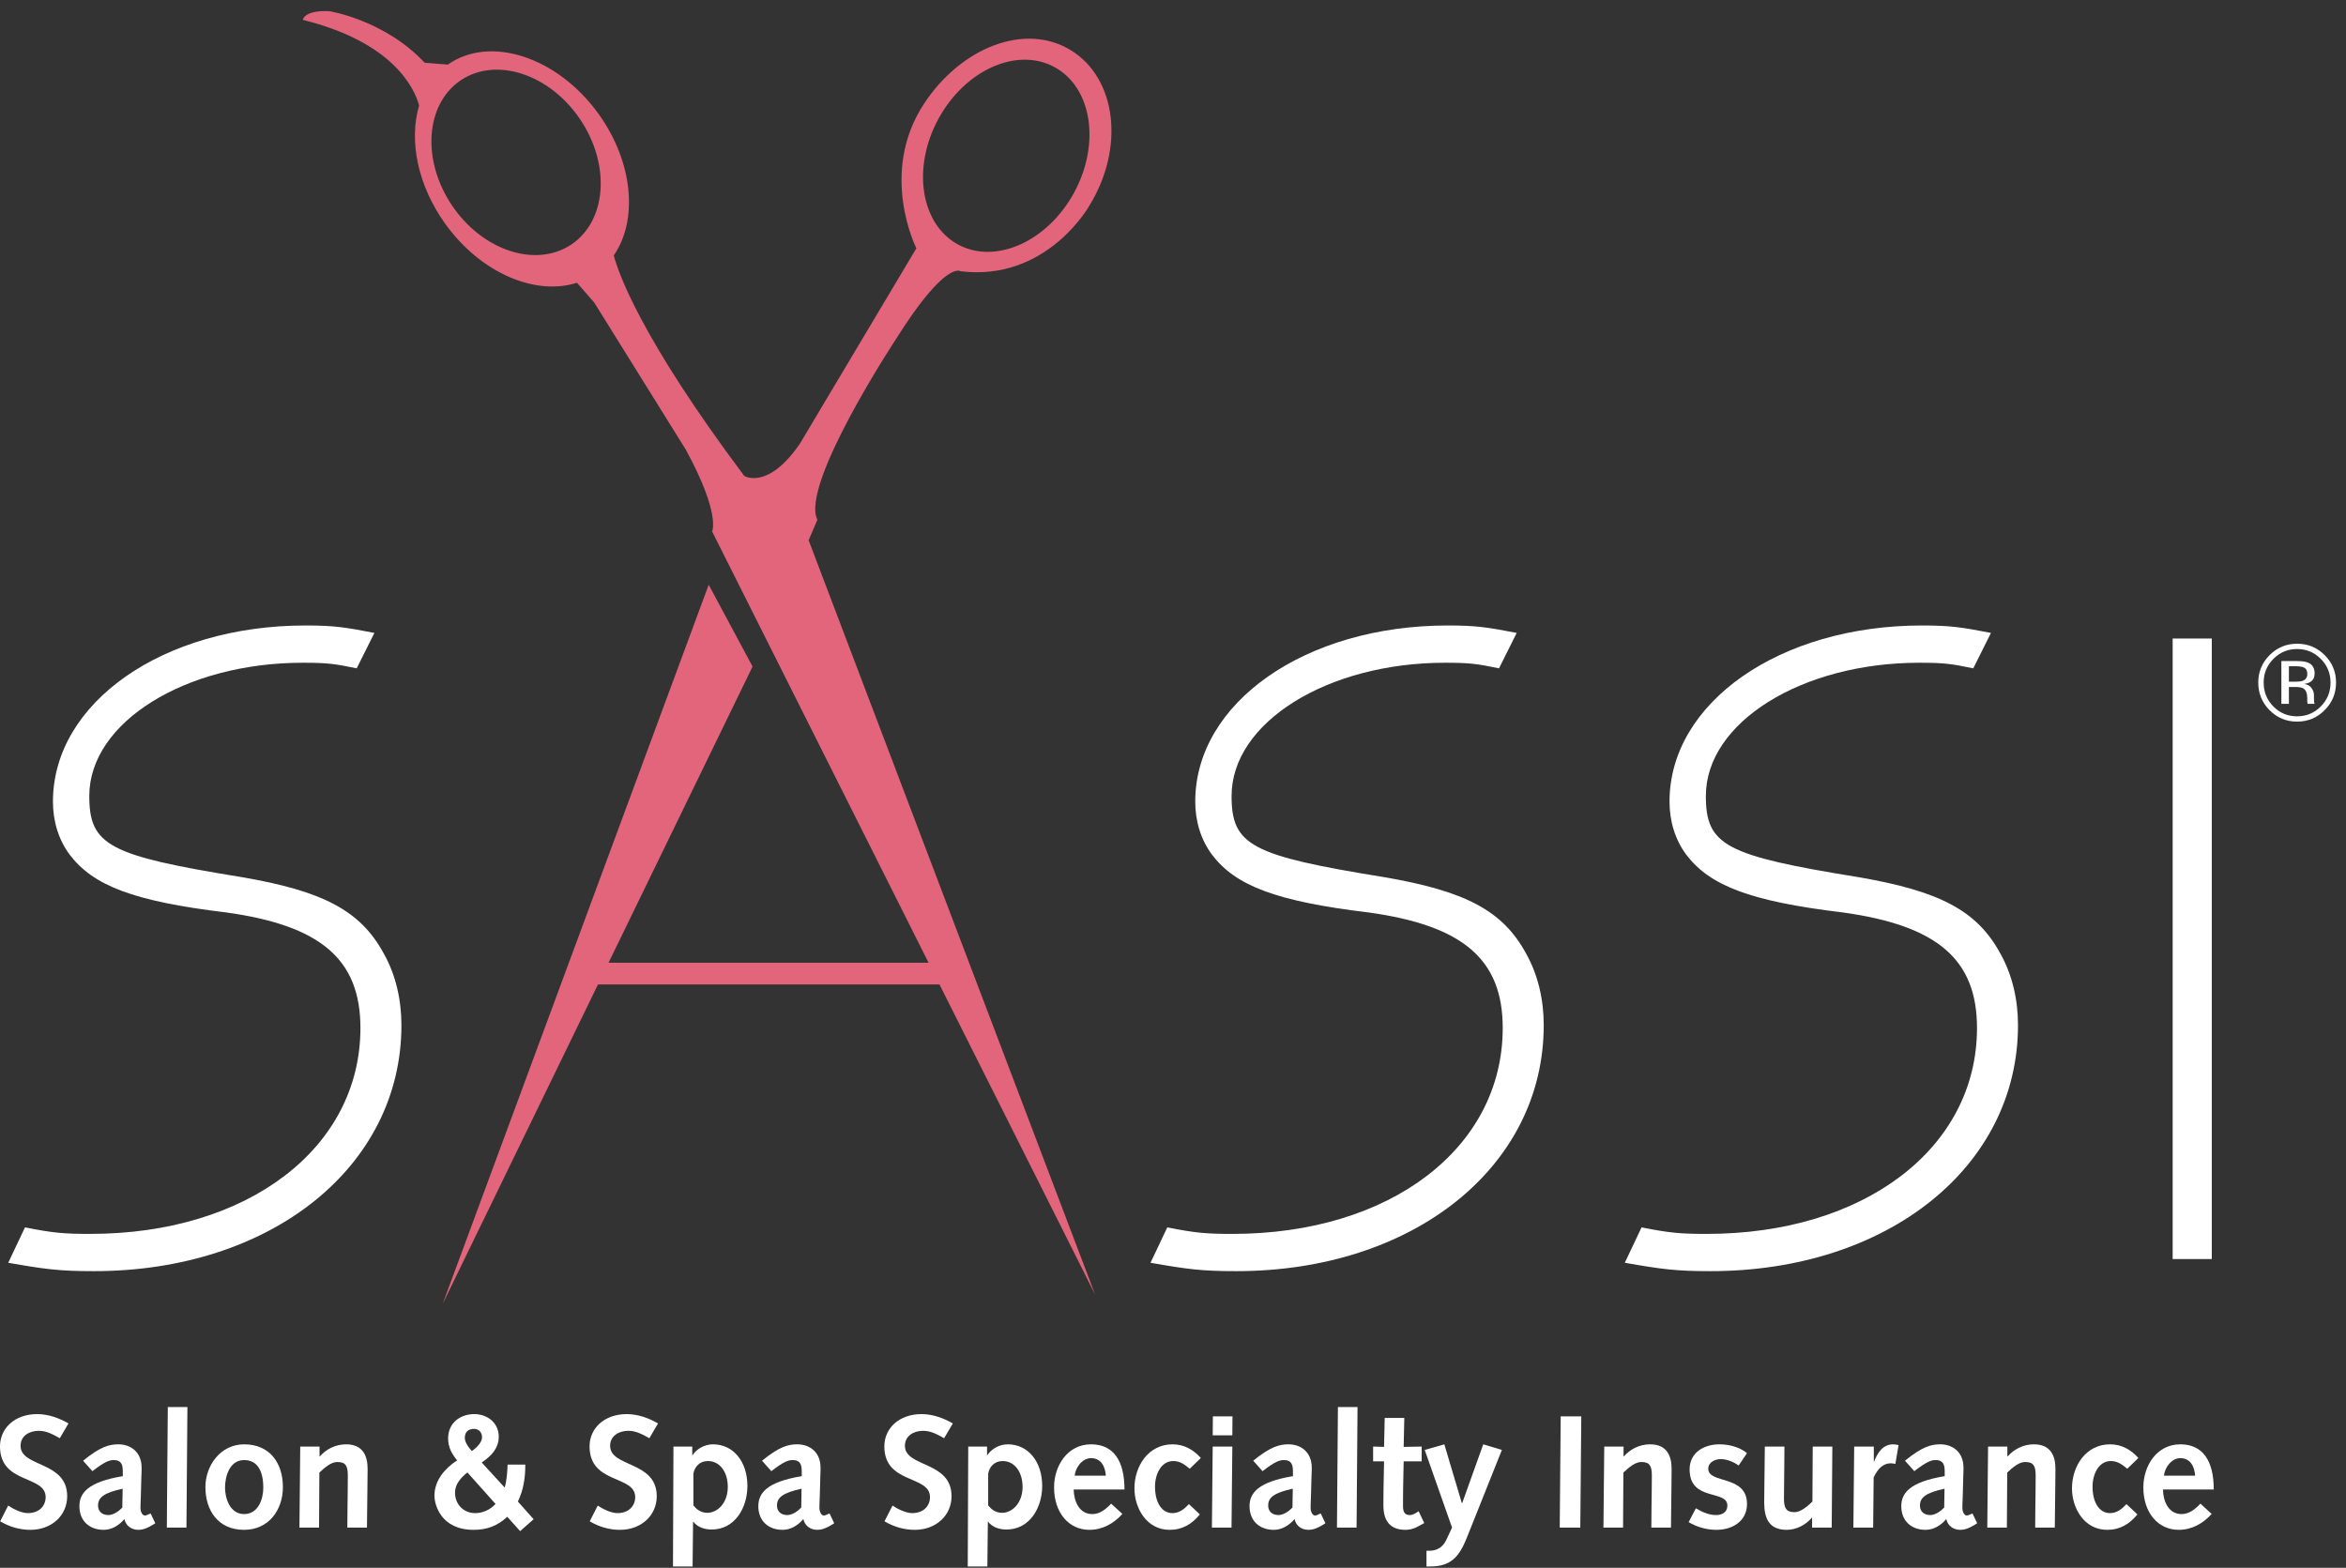 <svg xmlns="http://www.w3.org/2000/svg" xmlns:xlink="http://www.w3.org/1999/xlink" xmlns:serif="http://www.serif.com/" width="100%" height="100%" viewBox="0 0 805 538" xml:space="preserve" style="fill-rule:evenodd;clip-rule:evenodd;stroke-linejoin:round;stroke-miterlimit:2;"><rect x="0" y="0" width="805" height="538" fill="#333333" stroke="none"/>    <g transform="matrix(4.167,0,0,4.167,0,0)">        <path d="M2.058,101.074C4.36,101.534 5.281,101.611 7.429,101.611C20.396,101.611 29.68,94.552 29.68,84.654C29.68,78.976 26.381,76.214 18.632,75.14C10.958,74.219 7.659,72.915 5.741,70.383C4.82,69.155 4.36,67.62 4.36,66.009C4.36,57.876 13.414,51.508 25.153,51.508C27.532,51.508 28.452,51.661 30.831,52.121L29.373,55.037C27.532,54.653 26.918,54.577 24.923,54.577C15.255,54.577 7.352,59.487 7.352,65.549C7.352,69.615 8.964,70.459 19.859,72.224C26.611,73.375 29.68,74.986 31.598,78.516C32.596,80.281 33.056,82.352 33.056,84.424C33.056,96.087 22.315,104.679 7.736,104.679C4.897,104.679 3.746,104.526 0.677,103.989L2.058,101.074Z" style="fill:white;fill-rule:nonzero;"></path>        <path d="M96.122,101.074C98.424,101.534 99.344,101.611 101.493,101.611C114.46,101.611 123.744,94.552 123.744,84.654C123.744,78.976 120.445,76.214 112.695,75.14C105.023,74.219 101.723,72.915 99.804,70.383C98.884,69.155 98.424,67.62 98.424,66.009C98.424,57.876 107.478,51.508 119.217,51.508C121.596,51.508 122.517,51.661 124.895,52.121L123.438,55.037C121.596,54.653 120.982,54.577 118.987,54.577C109.319,54.577 101.416,59.487 101.416,65.549C101.416,69.615 103.028,70.459 113.923,72.224C120.675,73.375 123.744,74.986 125.663,78.516C126.66,80.281 127.121,82.352 127.121,84.424C127.121,96.087 116.378,104.679 101.8,104.679C98.961,104.679 97.81,104.526 94.741,103.989L96.122,101.074Z" style="fill:white;fill-rule:nonzero;"></path>        <path d="M135.176,101.074C137.479,101.534 138.399,101.611 140.548,101.611C153.515,101.611 162.799,94.552 162.799,84.654C162.799,78.976 159.499,76.214 151.75,75.14C144.077,74.219 140.778,72.915 138.859,70.383C137.939,69.155 137.479,67.62 137.479,66.009C137.479,57.876 146.532,51.508 158.272,51.508C160.651,51.508 161.571,51.661 163.949,52.121L162.492,55.037C160.651,54.653 160.036,54.577 158.041,54.577C148.374,54.577 140.471,59.487 140.471,65.549C140.471,69.615 142.082,70.459 152.978,72.224C159.73,73.375 162.799,74.986 164.717,78.516C165.714,80.281 166.175,82.352 166.175,84.424C166.175,96.087 155.433,104.679 140.854,104.679C138.016,104.679 136.865,104.526 133.796,103.989L135.176,101.074Z" style="fill:white;fill-rule:nonzero;"></path>        <rect x="178.911" y="52.582" width="3.222" height="51.1" style="fill:white;fill-rule:nonzero;"></rect>        <rect x="47.663" y="79.281" width="31.103" height="1.789" style="fill:rgb(227,101,123);fill-rule:nonzero;"></rect>        <path d="M61.971,54.891L58.359,48.155L36.45,107.378L61.971,54.891Z" style="fill:rgb(227,101,123);fill-rule:nonzero;"></path>        <path d="M47.064,20.123C44.154,22.09 39.753,20.66 37.231,16.934C34.708,13.205 35.022,8.587 37.931,6.62C40.84,4.653 45.242,6.083 47.762,9.812C50.287,13.541 49.971,18.16 47.064,20.123ZM77.277,9.785C79.471,5.757 83.749,3.847 86.833,5.525C89.918,7.2 90.64,11.833 88.445,15.867C86.25,19.898 81.97,21.808 78.888,20.133C75.803,18.452 75.082,13.82 77.277,9.785ZM67.308,42.804C65.862,39.917 73.806,27.884 73.806,27.884C77.898,21.375 79.104,22.339 79.104,22.339C86.226,23.201 89.711,16.925 89.711,16.925C92.631,12.182 91.951,6.458 88.189,4.142C84.43,1.826 79.154,3.887 76.092,8.537C72.328,14.259 75.46,20.446 75.46,20.446L65.862,36.547C63.213,40.398 61.288,39.192 61.288,39.192C52.753,27.81 50.907,22.433 50.541,21.033C52.556,18.126 52.147,13.343 49.28,9.366C45.892,4.673 40.357,2.874 36.873,5.321L34.968,5.166C31.676,1.635 27.104,0.917 27.104,0.917C25.014,0.833 24.937,1.635 24.937,1.635C32.322,3.468 34.095,7.187 34.516,8.687C33.659,11.534 34.374,15.256 36.679,18.452C39.59,22.49 44.089,24.386 47.509,23.285L48.93,24.91L56.473,37.027C59.363,42.324 58.641,43.768 58.641,43.768L90.176,106.6L66.587,44.489L67.308,42.804Z" style="fill:rgb(227,101,123);fill-rule:nonzero;"></path>        <path d="M0.675,123.983C1.098,124.274 1.786,124.605 2.29,124.605C3.229,124.605 3.759,124.01 3.759,123.281C3.746,121.455 0,122.236 0,119.111C0,117.616 1.217,116.451 3.057,116.451C3.971,116.451 4.858,116.768 5.639,117.219L4.924,118.437C4.368,118.132 3.852,117.827 3.19,117.827C2.422,117.827 1.694,118.238 1.694,119.059C1.694,120.859 5.533,120.29 5.533,123.215C5.533,124.778 4.275,125.982 2.501,125.982C1.615,125.982 0.781,125.73 0.013,125.281L0.675,123.983Z" style="fill:white;fill-rule:nonzero;"></path>        <path d="M10.099,122.593C8.563,122.937 8.073,123.308 8.073,123.983C8.073,124.473 8.417,124.764 8.92,124.764C9.251,124.764 9.688,124.552 10.072,124.142L10.099,122.593ZM6.842,120.29C8.299,119.098 9.039,118.94 9.755,118.94C10.747,118.94 11.661,119.562 11.661,120.859C11.661,121.097 11.661,121.243 11.647,121.415L11.595,123.334C11.581,123.639 11.568,123.89 11.568,124.168C11.568,124.539 11.753,124.804 11.925,124.804C12.005,124.804 12.124,124.764 12.402,124.631L12.786,125.439C12.085,125.902 11.701,125.982 11.396,125.982C10.827,125.982 10.363,125.651 10.244,125.095C9.768,125.651 9.172,125.982 8.537,125.982C7.345,125.982 6.538,125.227 6.538,124.036C6.538,122.964 7.226,122.037 10.112,121.561L10.112,121.124C10.112,120.382 9.794,120.237 9.344,120.237C9.013,120.237 8.616,120.369 7.61,121.15L6.842,120.29Z" style="fill:white;fill-rule:nonzero;"></path>        <path d="M13.818,115.868L15.433,115.868L15.353,125.797L13.738,125.797L13.818,115.868Z" style="fill:white;fill-rule:nonzero;"></path>        <path d="M20.105,124.684C21.27,124.684 21.681,123.441 21.681,122.513C21.681,121.124 21.191,120.237 20.105,120.237C18.9,120.237 18.53,121.587 18.53,122.513C18.53,123.321 18.9,124.684 20.105,124.684ZM20.105,118.94C22.223,118.94 23.296,120.488 23.296,122.461C23.296,124.354 22.117,125.982 20.105,125.982C17.934,125.982 16.915,124.354 16.915,122.461C16.915,120.7 18.146,118.94 20.105,118.94Z" style="fill:white;fill-rule:nonzero;"></path>        <path d="M24.724,119.124L26.313,119.124L26.313,119.932L26.339,119.932C26.855,119.35 27.61,118.94 28.497,118.94C29.9,118.94 30.271,119.919 30.271,120.951C30.271,121.614 30.257,122.024 30.257,122.448L30.218,125.797L28.603,125.797L28.616,124.128C28.629,123.096 28.642,122.302 28.642,121.507C28.642,120.687 28.444,120.395 27.769,120.395C27.266,120.395 26.71,120.872 26.299,121.269L26.273,125.797L24.658,125.797L24.724,119.124Z" style="fill:white;fill-rule:nonzero;"></path>        <path d="M38.277,118.41C38.277,118.675 38.436,119.032 38.86,119.496C39.363,119.124 39.694,118.728 39.694,118.357C39.694,117.96 39.429,117.669 39.045,117.669C38.555,117.669 38.277,117.92 38.277,118.41ZM38.489,121.256C37.96,121.68 37.47,122.209 37.47,122.911C37.47,123.917 38.198,124.605 39.138,124.605C39.681,124.605 40.316,124.38 40.806,123.85L38.489,121.256ZM41.772,124.909C40.978,125.638 40.131,125.982 39.005,125.982C36.305,125.982 35.775,123.917 35.775,123.163C35.775,121.892 36.675,120.885 37.642,120.264C37.205,119.721 36.901,119.191 36.901,118.45C36.901,117.192 37.88,116.451 39.058,116.451C40.131,116.451 41.071,117.166 41.071,118.317C41.071,119.257 40.462,119.906 39.667,120.435L41.56,122.5C41.733,121.892 41.772,121.243 41.799,120.608L43.255,120.608C43.268,121.653 43.109,122.699 42.646,123.652L43.943,125.108L42.831,126.088L41.772,124.909Z" style="fill:white;fill-rule:nonzero;"></path>        <path d="M49.223,123.983C49.646,124.274 50.335,124.605 50.838,124.605C51.778,124.605 52.307,124.01 52.307,123.281C52.294,121.455 48.548,122.236 48.548,119.111C48.548,117.616 49.766,116.451 51.606,116.451C52.519,116.451 53.406,116.768 54.187,117.219L53.472,118.437C52.916,118.132 52.4,117.827 51.738,117.827C50.97,117.827 50.242,118.238 50.242,119.059C50.242,120.859 54.081,120.29 54.081,123.215C54.081,124.778 52.824,125.982 51.05,125.982C50.163,125.982 49.329,125.73 48.561,125.281L49.223,123.983Z" style="fill:white;fill-rule:nonzero;"></path>        <path d="M57.098,123.97C57.323,124.248 57.668,124.579 58.25,124.579C59.071,124.579 59.931,123.784 59.931,122.448C59.931,121.19 59.256,120.316 58.289,120.316C57.614,120.316 57.191,120.793 57.098,121.362L57.098,123.97ZM55.457,119.124L57.006,119.124L57.006,119.826L57.032,119.826C57.363,119.323 58.012,118.94 58.713,118.94C60.381,118.94 61.546,120.356 61.546,122.368C61.546,124.168 60.513,125.955 58.607,125.955C58.065,125.955 57.469,125.797 57.098,125.32L57.072,125.32L57.032,129L55.417,129L55.457,119.124Z" style="fill:white;fill-rule:nonzero;"></path>        <path d="M66.006,122.593C64.471,122.937 63.981,123.308 63.981,123.983C63.981,124.473 64.325,124.764 64.828,124.764C65.159,124.764 65.596,124.552 65.98,124.142L66.006,122.593ZM62.75,120.29C64.206,119.098 64.947,118.94 65.662,118.94C66.655,118.94 67.568,119.562 67.568,120.859C67.568,121.097 67.568,121.243 67.555,121.415L67.502,123.334C67.489,123.639 67.476,123.89 67.476,124.168C67.476,124.539 67.661,124.804 67.833,124.804C67.913,124.804 68.032,124.764 68.31,124.631L68.694,125.439C67.992,125.902 67.608,125.982 67.304,125.982C66.734,125.982 66.271,125.651 66.152,125.095C65.675,125.651 65.08,125.982 64.444,125.982C63.253,125.982 62.445,125.227 62.445,124.036C62.445,122.964 63.134,122.037 66.02,121.561L66.02,121.124C66.02,120.382 65.702,120.237 65.252,120.237C64.921,120.237 64.524,120.369 63.518,121.15L62.75,120.29Z" style="fill:white;fill-rule:nonzero;"></path>        <path d="M73.497,123.983C73.921,124.274 74.609,124.605 75.112,124.605C76.052,124.605 76.582,124.01 76.582,123.281C76.568,121.455 72.822,122.236 72.822,119.111C72.822,117.616 74.04,116.451 75.88,116.451C76.793,116.451 77.681,116.768 78.462,117.219L77.746,118.437C77.191,118.132 76.674,117.827 76.012,117.827C75.244,117.827 74.517,118.238 74.517,119.059C74.517,120.859 78.356,120.29 78.356,123.215C78.356,124.778 77.098,125.982 75.324,125.982C74.437,125.982 73.603,125.73 72.835,125.281L73.497,123.983Z" style="fill:white;fill-rule:nonzero;"></path>        <path d="M81.373,123.97C81.598,124.248 81.942,124.579 82.524,124.579C83.345,124.579 84.205,123.784 84.205,122.448C84.205,121.19 83.53,120.316 82.564,120.316C81.889,120.316 81.465,120.793 81.373,121.362L81.373,123.97ZM79.731,119.124L81.28,119.124L81.28,119.826L81.306,119.826C81.637,119.323 82.286,118.94 82.987,118.94C84.656,118.94 85.821,120.356 85.821,122.368C85.821,124.168 84.788,125.955 82.881,125.955C82.339,125.955 81.743,125.797 81.373,125.32L81.346,125.32L81.306,129L79.691,129L79.731,119.124Z" style="fill:white;fill-rule:nonzero;"></path>        <path d="M91.061,121.521C91.021,120.806 90.691,120.078 89.843,120.078C89.115,120.078 88.559,120.859 88.493,121.521L91.061,121.521ZM88.414,122.66C88.427,123.573 88.838,124.684 89.949,124.684C90.585,124.684 91.088,124.261 91.498,123.824L92.425,124.671C91.723,125.452 90.797,125.982 89.711,125.982C88.016,125.982 86.799,124.579 86.799,122.487C86.799,120.713 87.897,118.94 89.843,118.94C91.723,118.94 92.597,120.33 92.597,122.66L88.414,122.66Z" style="fill:white;fill-rule:nonzero;"></path>        <path d="M98.804,124.711C98.156,125.506 97.375,125.982 96.316,125.982C94.41,125.982 93.417,124.182 93.417,122.566C93.417,120.726 94.568,118.94 96.554,118.94C97.534,118.94 98.288,119.402 98.884,120.065L97.971,120.951C97.56,120.621 97.19,120.316 96.62,120.316C95.614,120.316 95.111,121.402 95.111,122.421C95.111,123.824 95.734,124.605 96.541,124.605C97.136,124.605 97.534,124.248 97.904,123.864L98.804,124.711Z" style="fill:white;fill-rule:nonzero;"></path>        <path d="M99.876,116.636L101.491,116.636L101.478,118.198L99.862,118.198L99.876,116.636ZM99.862,119.124L101.478,119.124L101.411,125.797L99.796,125.797L99.862,119.124Z" style="fill:white;fill-rule:nonzero;"></path>        <path d="M106.455,122.593C104.92,122.937 104.43,123.308 104.43,123.983C104.43,124.473 104.773,124.764 105.277,124.764C105.607,124.764 106.044,124.552 106.428,124.142L106.455,122.593ZM103.198,120.29C104.655,119.098 105.396,118.94 106.11,118.94C107.103,118.94 108.017,119.562 108.017,120.859C108.017,121.097 108.017,121.243 108.003,121.415L107.95,123.334C107.937,123.639 107.924,123.89 107.924,124.168C107.924,124.539 108.11,124.804 108.282,124.804C108.361,124.804 108.48,124.764 108.758,124.631L109.142,125.439C108.44,125.902 108.057,125.982 107.752,125.982C107.183,125.982 106.72,125.651 106.6,125.095C106.124,125.651 105.528,125.982 104.893,125.982C103.701,125.982 102.894,125.227 102.894,124.036C102.894,122.964 103.582,122.037 106.468,121.561L106.468,121.124C106.468,120.382 106.15,120.237 105.701,120.237C105.369,120.237 104.972,120.369 103.966,121.15L103.198,120.29Z" style="fill:white;fill-rule:nonzero;"></path>        <path d="M110.173,115.868L111.788,115.868L111.709,125.797L110.094,125.797L110.173,115.868Z" style="fill:white;fill-rule:nonzero;"></path>        <path d="M117.281,125.426L116.738,125.717C116.315,125.955 115.931,125.982 115.733,125.982C114.62,125.982 113.919,125.399 113.919,123.983C113.919,123.679 113.919,122.964 113.932,122.382L113.972,120.343L113.071,120.343L113.071,119.124L113.972,119.151L114.025,116.768L115.639,116.768L115.587,119.151L117.07,119.124L117.07,120.343L115.587,120.343L115.547,122.302C115.534,122.964 115.534,123.573 115.534,124.062C115.534,124.5 115.679,124.764 116.077,124.764C116.355,124.764 116.593,124.605 116.818,124.447L117.281,125.426Z" style="fill:white;fill-rule:nonzero;"></path>        <path d="M117.466,127.703L117.704,127.703C117.956,127.703 118.684,127.677 119.095,126.816L119.571,125.797L117.321,119.402L118.936,118.94L120.378,123.784L120.405,123.784L122.139,118.94L123.675,119.402L120.789,126.631C120.167,128.18 119.492,129 117.771,129L117.466,129L117.466,127.703Z" style="fill:white;fill-rule:nonzero;"></path>        <path d="M128.518,116.636L130.213,116.636L130.132,125.797L128.438,125.797L128.518,116.636Z" style="fill:white;fill-rule:nonzero;"></path>        <path d="M132.104,119.124L133.693,119.124L133.693,119.932L133.719,119.932C134.236,119.35 134.99,118.94 135.877,118.94C137.281,118.94 137.651,119.919 137.651,120.951C137.651,121.614 137.638,122.024 137.638,122.448L137.598,125.797L135.983,125.797L135.996,124.128C136.01,123.096 136.023,122.302 136.023,121.507C136.023,120.687 135.824,120.395 135.149,120.395C134.646,120.395 134.09,120.872 133.68,121.269L133.653,125.797L132.038,125.797L132.104,119.124Z" style="fill:white;fill-rule:nonzero;"></path>        <path d="M139.649,124.208C140.165,124.513 140.708,124.764 141.317,124.764C141.807,124.764 142.244,124.526 142.244,123.983C142.244,122.646 139.133,123.679 139.133,121.004C139.133,119.628 140.298,118.94 141.595,118.94C142.363,118.94 143.263,119.164 143.859,119.667L143.17,120.687C142.786,120.395 142.191,120.157 141.701,120.157C141.237,120.157 140.668,120.409 140.668,120.951C140.668,122.222 143.859,121.428 143.859,123.85C143.859,125.281 142.641,125.982 141.344,125.982C140.536,125.982 139.742,125.757 139.053,125.347L139.649,124.208Z" style="fill:white;fill-rule:nonzero;"></path>        <path d="M150.834,125.797L149.219,125.797L149.219,124.989L149.193,124.989C148.69,125.572 147.935,125.982 147.128,125.982C145.658,125.982 145.275,125.016 145.275,123.719C145.275,123.308 145.288,122.898 145.288,122.474L145.327,119.124L146.942,119.124L146.929,120.793C146.916,121.759 146.903,122.699 146.903,123.427C146.903,124.208 147.101,124.526 147.776,124.526C148.279,124.526 148.835,124.049 149.246,123.652L149.272,119.124L150.887,119.124L150.834,125.797Z" style="fill:white;fill-rule:nonzero;"></path>        <path d="M152.686,119.124L154.301,119.124L154.301,120.343L154.314,120.369C154.632,119.601 155.042,118.966 155.863,118.94C156.022,118.94 156.181,118.966 156.34,119.006L156.075,120.555C155.942,120.528 155.81,120.502 155.691,120.502C155.069,120.502 154.619,120.965 154.288,121.666L154.248,125.797L152.619,125.797L152.686,119.124Z" style="fill:white;fill-rule:nonzero;"></path>        <path d="M160.124,122.593C158.589,122.937 158.1,123.308 158.1,123.983C158.1,124.473 158.443,124.764 158.947,124.764C159.277,124.764 159.714,124.552 160.098,124.142L160.124,122.593ZM156.868,120.29C158.324,119.098 159.065,118.94 159.78,118.94C160.773,118.94 161.686,119.562 161.686,120.859C161.686,121.097 161.686,121.243 161.673,121.415L161.62,123.334C161.607,123.639 161.594,123.89 161.594,124.168C161.594,124.539 161.78,124.804 161.951,124.804C162.031,124.804 162.15,124.764 162.428,124.631L162.812,125.439C162.11,125.902 161.726,125.982 161.422,125.982C160.853,125.982 160.389,125.651 160.27,125.095C159.794,125.651 159.198,125.982 158.562,125.982C157.371,125.982 156.564,125.227 156.564,124.036C156.564,122.964 157.252,122.037 160.138,121.561L160.138,121.124C160.138,120.382 159.82,120.237 159.37,120.237C159.039,120.237 158.642,120.369 157.636,121.15L156.868,120.29Z" style="fill:white;fill-rule:nonzero;"></path>        <path d="M163.711,119.124L165.3,119.124L165.3,119.932L165.326,119.932C165.842,119.35 166.597,118.94 167.484,118.94C168.888,118.94 169.258,119.919 169.258,120.951C169.258,121.614 169.245,122.024 169.245,122.448L169.205,125.797L167.59,125.797L167.603,124.128C167.617,123.096 167.63,122.302 167.63,121.507C167.63,120.687 167.431,120.395 166.756,120.395C166.253,120.395 165.697,120.872 165.287,121.269L165.26,125.797L163.645,125.797L163.711,119.124Z" style="fill:white;fill-rule:nonzero;"></path>        <path d="M176.008,124.711C175.359,125.506 174.578,125.982 173.519,125.982C171.613,125.982 170.62,124.182 170.62,122.566C170.62,120.726 171.772,118.94 173.757,118.94C174.737,118.94 175.492,119.402 176.087,120.065L175.174,120.951C174.764,120.621 174.393,120.316 173.823,120.316C172.817,120.316 172.314,121.402 172.314,122.421C172.314,123.824 172.937,124.605 173.744,124.605C174.34,124.605 174.737,124.248 175.108,123.864L176.008,124.711Z" style="fill:white;fill-rule:nonzero;"></path>        <path d="M180.759,121.521C180.72,120.806 180.389,120.078 179.541,120.078C178.814,120.078 178.257,120.859 178.191,121.521L180.759,121.521ZM178.112,122.66C178.125,123.573 178.535,124.684 179.648,124.684C180.283,124.684 180.786,124.261 181.196,123.824L182.123,124.671C181.421,125.452 180.495,125.982 179.409,125.982C177.714,125.982 176.497,124.579 176.497,122.487C176.497,120.713 177.596,118.94 179.541,118.94C181.421,118.94 182.295,120.33 182.295,122.66L178.112,122.66Z" style="fill:white;fill-rule:nonzero;"></path>        <path d="M189.764,54.993C189.608,54.905 189.357,54.862 189.013,54.862L188.483,54.862L188.483,56.137L189.044,56.137C189.306,56.137 189.503,56.111 189.635,56.058C189.878,55.962 189.998,55.779 189.998,55.508C189.998,55.252 189.921,55.08 189.764,54.993ZM189.094,54.438C189.531,54.438 189.851,54.48 190.055,54.565C190.419,54.716 190.601,55.014 190.601,55.457C190.601,55.771 190.487,56.003 190.258,56.152C190.136,56.23 189.966,56.287 189.749,56.322C190.024,56.366 190.226,56.481 190.353,56.667C190.48,56.853 190.544,57.035 190.544,57.212L190.544,57.469C190.544,57.551 190.547,57.638 190.553,57.731C190.559,57.824 190.569,57.885 190.584,57.914L190.606,57.958L190.025,57.958C190.022,57.946 190.019,57.935 190.016,57.923C190.013,57.911 190.01,57.898 190.007,57.884L189.994,57.771L189.994,57.492C189.994,57.086 189.883,56.817 189.662,56.687C189.531,56.611 189.301,56.573 188.972,56.573L188.483,56.573L188.483,57.958L187.863,57.958L187.863,54.438L189.094,54.438ZM187.208,54.259C186.672,54.797 186.404,55.448 186.404,56.211C186.404,56.98 186.671,57.635 187.203,58.176C187.739,58.718 188.39,58.989 189.156,58.989C189.921,58.989 190.572,58.718 191.108,58.176C191.643,57.635 191.911,56.98 191.911,56.211C191.911,55.448 191.643,54.797 191.108,54.259C190.569,53.717 189.918,53.447 189.156,53.447C188.396,53.447 187.746,53.717 187.208,54.259ZM191.426,58.482C190.801,59.111 190.044,59.425 189.156,59.425C188.268,59.425 187.512,59.111 186.889,58.482C186.269,57.856 185.959,57.098 185.959,56.207C185.959,55.325 186.272,54.57 186.898,53.944C187.521,53.321 188.273,53.01 189.156,53.01C190.044,53.01 190.801,53.321 191.426,53.944C192.053,54.567 192.365,55.322 192.365,56.207C192.365,57.095 192.053,57.853 191.426,58.482Z" style="fill:white;fill-rule:nonzero;"></path>    </g></svg>